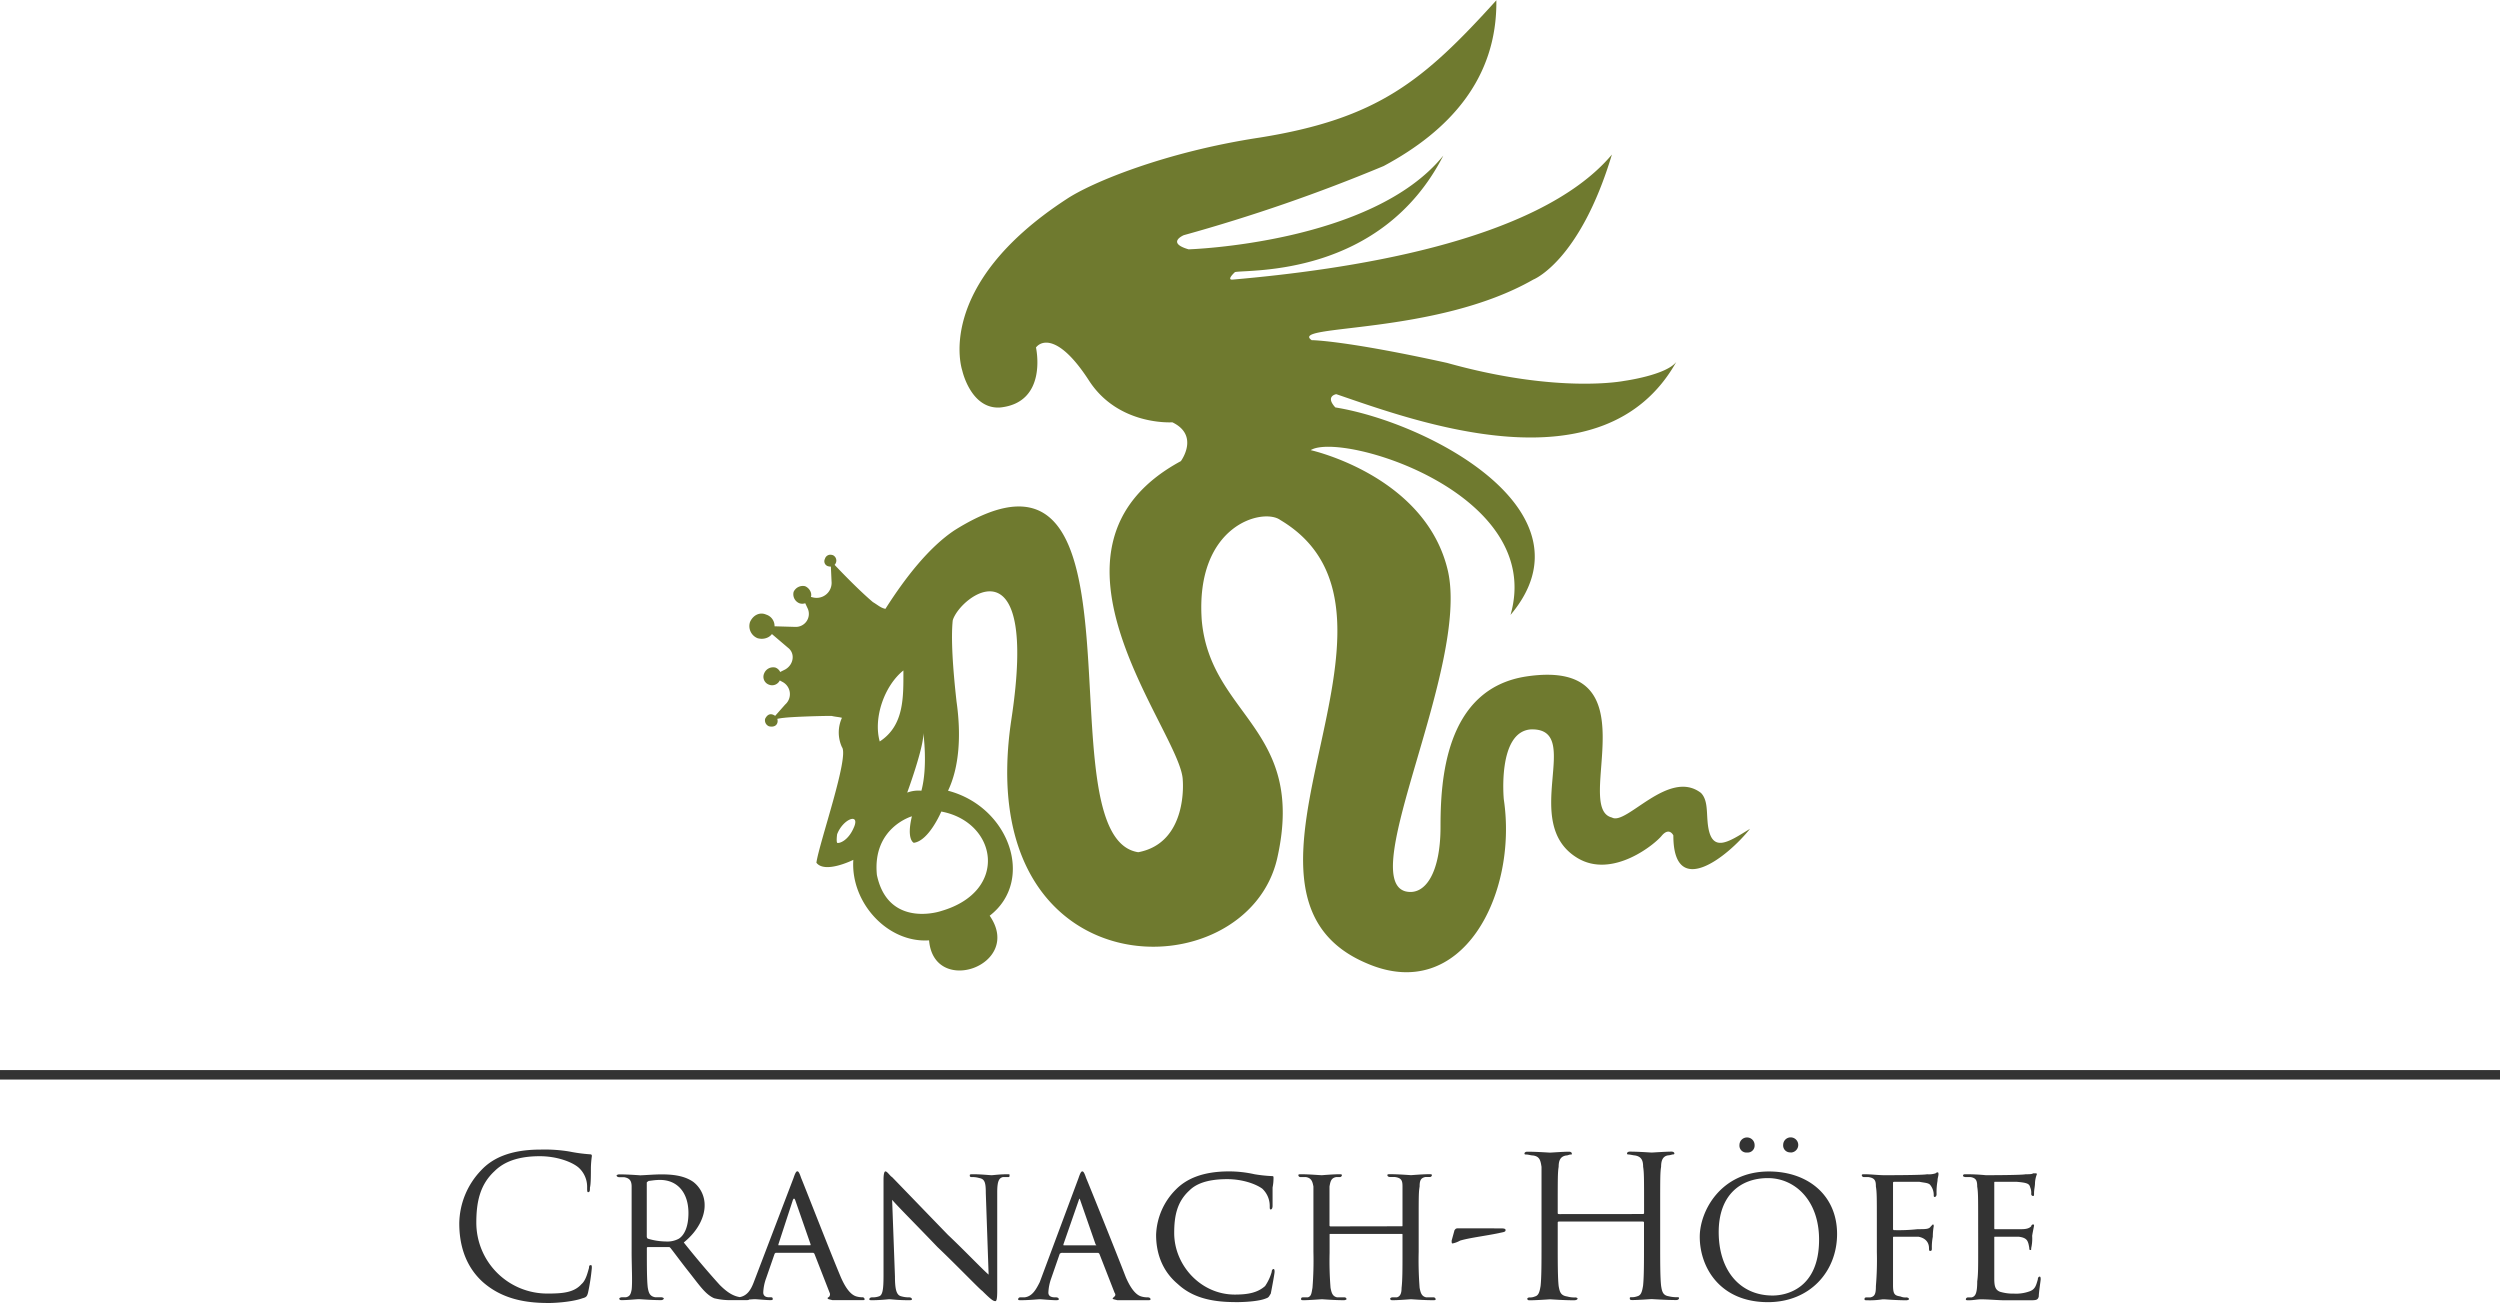 <svg xmlns="http://www.w3.org/2000/svg" viewBox="0 0 1000 521.21"><defs><style>.cls-1{fill:#6f7a2f;}.cls-2{fill:#333;}</style></defs><g id="Ebene_2" data-name="Ebene 2"><g id="Ebene_1-2" data-name="Ebene 1"><path class="cls-1" d="M376.52,364.39c-3.41,1.14-21.6,5.31-25.76-14.39-1.9-18.94,14-23.48,14-23.48-2.27,9.46.76,10.6.76,10.6,6.06-.76,11-12.5,11-12.5,22.34,4.17,27.27,31.82,0,39.77ZM349.24,240.91c-7.19-6.06-17-16.67-17-16.67l.38,8.34a6,6,0,0,1-7.2,6.44l-4.93-1.14,2.66,5.68a5.21,5.21,0,0,1-4.93,7.2l-13.26-.38,10.23,8.71c3,2.27,2.27,6.82-1.13,8.71l-5.31,2.65,4.17,2.28a5.51,5.51,0,0,1,1.14,9.09l-5.69,6.44a22.31,22.31,0,0,1,5.31-1.14c3-.38,14-.76,18.94-.76,1.51.38,2.65.38,4.16.76a14.14,14.14,0,0,0,0,11.74c3,3.79-9.09,38.26-10.22,46.22,3.4,4.54,14.77-1.14,14.77-1.14-1.14,17,13.63,33.33,30.3,32.2,1.89,22.72,37.88,9.84,24.24-9.85,18.19-14,8-43.56-16.66-50,4.54-9.47,5.3-22.35,3.41-35.61-1.52-13.63-2.28-25.38-1.52-32.57,3-9.85,34.47-33.34,23.49,39.39C387.88,397.73,499.24,397.35,511,342.8c11.37-51.51-26.89-56.44-30.3-94.69C478,209.85,505.3,203,512.12,208c63.64,37.88-33.33,148.49,34.47,177.28,38.26,16.66,60.61-27.65,54.93-65.53,0,0-2.66-27.28,11-28,21.21-.38-4.92,37.5,18.56,51.51,14,8.34,31.06-5.68,33.71-9.09,3-3.41,4.55,0,4.55,0,0,25.76,21.59,8.71,30.68-2.65-8.71,5.3-15.91,10.61-17-3-.37-4.17,0-8.71-2.65-11.36-12.88-9.85-29.92,13.25-35.6,9.84-15.91-3.78,17.42-64-34.09-56.44-33,4.93-34.47,42.43-34.47,60.23,0,18.18-6.06,27.65-14,25.76-19.7-5.3,25.38-89.77,17-128-8.72-38.26-54.93-48.49-54.93-48.49,12.12-7.57,93.94,17.05,79.93,65.91,34.85-41.28-32.58-76.89-70.08-83-4.17-4.55.38-5.3.38-5.3,31.06,10.6,106.82,39,136-12.88-4.16,5.3-20.83,7.57-20.83,7.57s-26.14,5.31-70.83-7.19c-41.29-9.1-54.17-9.1-54.17-9.1-9.47-6.43,49.62-1.89,88.64-24.24,0,0,18.56-7.19,31.44-50-29.93,35.61-108.34,46.21-151.52,50-3,.38.76-3,.76-3,5.3-1.13,58.33,2.27,83.33-46.59-28.41,35.23-101.89,37.5-101.89,37.5-9.09-2.65-1.9-5.68-1.9-5.68a675.05,675.05,0,0,0,79.93-27.65c26.14-14,45.45-34.85,45.07-66.29-29.16,32.2-47.34,47.35-94.69,54.92-37.5,5.69-67.05,17.81-77.27,24.63-53.41,34.84-41.67,68.56-41.67,68.56s3.41,15.53,15.15,14.77C419.32,161,414.39,139,414.39,139c2.28-3,9.47-4.93,21.22,13.25s33.33,16.67,33.33,16.67c11,5.3,3.41,15.53,3.41,15.53-64.4,34.85.38,108.71.76,127.65,0,0,2.27,25-17.81,28.79-39.39-6.06,8.72-180.3-73.48-128.79-10.23,6.82-19.7,18.94-27.65,31.44-1.9-.38-3-1.51-4.93-2.65Zm12.12,27.27c0,10.61.38,22-9.47,28.41-2.65-9.47,1.9-22.35,9.47-28.41Zm7.2,48.11a12.66,12.66,0,0,0-5.68.76s6.82-18.57,6.44-23.87c0,0,1.89,13.26-.76,23.11Zm-26.89,14.39c-2.28,5.68-6.06,6.82-6.82,6.44-.38-.76,0-3.41,0-3.41,2.27-6.06,9.09-8.71,6.82-3Z"/><path class="cls-1" d="M306.44,245.83a4.78,4.78,0,0,1,3,6.44c-.76,2.65-3.79,3.79-6.44,3a5.22,5.22,0,0,1-3-6.44c1.14-2.65,3.79-4.16,6.44-3Z"/><path class="cls-1" d="M322,234.47c1.89.76,3,3,2.27,4.55a3.52,3.52,0,0,1-4.54,2.27,3.88,3.88,0,0,1-2.28-4.55,4.07,4.07,0,0,1,4.55-2.27Z"/><path class="cls-1" d="M333,222a2.4,2.4,0,0,1-1.51,4.55,2.06,2.06,0,0,1-1.52-3,2.26,2.26,0,0,1,3-1.51Z"/><path class="cls-1" d="M309.47,286a2.58,2.58,0,0,1,1.51,3c-.37,1.51-1.89,1.89-3.4,1.51a2.57,2.57,0,0,1-1.52-3c.76-1.52,1.89-2.27,3.41-1.52Z"/><path class="cls-1" d="M310.23,267.05a3.45,3.45,0,0,1,1.89,4.54,3.39,3.39,0,0,1-4.54,2.27,3.33,3.33,0,0,1-1.9-4.54,3.86,3.86,0,0,1,4.55-2.27Z"/><path class="cls-2" d="M218.94,521.21c4.92,0,11-.76,14-1.89,1.52-.38,1.9-.76,2.28-2.27a81,81,0,0,0,1.51-9.85c0-.76,0-1.14-.38-1.14s-.75,0-.75,1.14c-.38,1.13-1.14,4.92-3,6.44-3,3.41-7.58,3.78-13.64,3.78A28.35,28.35,0,0,1,190.53,489c0-8.34,1.52-15.16,7.2-20.46,2.65-2.65,7.57-6.06,18.18-6.06,6.82,0,12.88,2.27,15.53,4.55a10.31,10.31,0,0,1,3.41,7.95c0,1.14,0,1.89.38,1.89.75,0,.75-.75.75-1.89.38-1.14.38-5.3.38-7.95a39.73,39.73,0,0,1,.38-4.55c0-.38,0-.76-.76-.76a64.31,64.31,0,0,1-8.33-1.13,61,61,0,0,0-11.36-.76c-12.12,0-19.32,3.41-23.87,8.33a31.21,31.21,0,0,0-8.71,21.21c0,7.58,1.9,16.67,9.47,23.49,6.06,5.3,14,8.33,25.76,8.33Zm33.71-20.45c0,5.68.38,12.12,0,15.15-.38,1.89-.76,2.65-2.27,3h-1.52a1.65,1.65,0,0,0-1.13.38c0,.76.38.76,1.13.76,2.28,0,5.69-.38,6.82-.38.38,0,4.93.38,8.71.38.76,0,1.14-.38,1.14-.76a1.66,1.66,0,0,0-1.14-.38h-2.27c-2.27-.38-2.65-1.89-3-3.79-.38-3-.38-8.71-.38-14.77v-1.14a.37.37,0,0,1,.38-.38h8.33c.38,0,.38,0,.76.38,1.52,1.9,4.55,6.06,7.58,9.85,4.16,5.3,6.44,8.71,9.85,10.23a26.9,26.9,0,0,0,7.19.76h5.31c1.13,0,1.51,0,1.51-.38a.82.82,0,0,0-.76-.76h-2.65c-2.27-.38-4.54-1.14-8.33-4.92-3.79-4.17-8.71-9.85-14.4-17,6.07-4.92,8.34-10.61,8.34-14.77a11.65,11.65,0,0,0-4.55-9.47c-3.79-2.65-8.71-3-12.88-3-2.27,0-7.57.38-8.33.38,0,0-4.92-.38-8.33-.38a1.66,1.66,0,0,0-1.14.38c0,.37.38.75,1.14.75h1.89c2.27.38,3,1.52,3,3.79v26.14Zm6.06-27.65c0-.38.38-.38.76-.76.76,0,2.27-.38,4.55-.38,6.81,0,11.36,4.92,11.36,13.26,0,5.3-1.52,8.71-3.79,10.22a9.6,9.6,0,0,1-5.3,1.14,25.62,25.62,0,0,1-7.2-1.14,1.29,1.29,0,0,1-.38-.75Zm66.29,28c.38,0,.38,0,.76.38l6.06,15.53a1.5,1.5,0,0,1-.38,1.89.37.37,0,0,0-.38.38c0,.38.38.38,1.89.76H344.7c1.13,0,1.13,0,1.13-.38a.82.82,0,0,0-.75-.76,8.56,8.56,0,0,1-2.66-.38c-1.13-.38-3.4-1.51-6.06-7.58-4.16-9.84-14.77-37.12-15.91-39.77-.75-2.27-1.13-2.65-1.51-2.65s-.76.38-1.52,2.65l-15.9,41.67c-1.14,3-2.66,5.68-6.07,6.06h-1.51c-.76,0-.76.38-.76.76s.38.38,1.14.38c3.41,0,6.82-.38,7.57-.38s4.55.38,6.06.38c.76,0,1.14,0,1.14-.38s0-.76-.76-.76h-.75c-1.52,0-2.28-.76-2.28-1.89a18.7,18.7,0,0,1,1.14-5.69l3.41-9.84c.38-.38.38-.38.76-.38Zm-13.64-3v-.38l5.69-17.43c.37-1.13.75-1.13,1.13,0l6.06,17.43c0,.38,0,.38-.38.38Zm42.05,12.12c0,5.68-.38,7.95-1.89,8.33a7.42,7.42,0,0,1-2.66.38c-.75,0-1.13.38-1.13.76s.38.38,1.13.38c3.41,0,6.44-.38,6.82-.38.76,0,3.41.38,7.58.38,1.13,0,1.51,0,1.51-.38s-.38-.76-1.13-.76a10.6,10.6,0,0,1-3-.38c-1.9-.38-2.66-2.27-2.66-7.95l-1.13-30.69c1.89,2.28,9.85,10.23,18.18,18.94,6.82,6.44,17.42,17.43,17.8,17.43,3.79,3.79,4.55,4.16,5.31,4.16.37,0,.75-.37.75-4.16v-39.4c0-4.54.76-5.68,2.28-6.06h2.27c.38,0,.38-.38.38-.75s0-.38-.76-.38c-3.41,0-5.68.38-6.44.38s-4.17-.38-7.2-.38c-1.13,0-1.51,0-1.51.38s0,.75.76.75a9.42,9.42,0,0,1,3,.38c2.27.38,2.65,1.9,2.65,6.06l1.13,32.58c-2.27-1.9-9.84-9.85-16.28-15.91-11-11.36-21.59-22.35-22.35-23.11-.76-.38-1.9-2.27-2.65-2.27-.38,0-.76.76-.76,3.41v38.26ZM439,501.14c.37,0,.37,0,.75.38l6.06,15.53c.76,1.13,0,1.51-.38,1.89l-.37.38c0,.38.37.38,1.89.76h12.12c.76,0,1.14,0,1.14-.38s-.38-.76-1.14-.76a8.51,8.51,0,0,1-2.65-.38c-1.14-.38-3.41-1.51-6.06-7.58-3.79-9.84-14.77-37.12-15.91-39.77-.76-2.27-1.14-2.65-1.52-2.65s-.75.38-1.51,2.65l-15.53,41.67c-1.52,3-3,5.68-6.06,6.06H408a.82.82,0,0,0-.75.76c0,.38.38.38,1.13.38,3.41,0,6.82-.38,7.58-.38s4.54.38,6.44.38c.38,0,1.13,0,1.13-.38s-.37-.76-1.13-.76H422c-1.89,0-2.65-.76-2.65-1.89a19,19,0,0,1,1.13-5.69l3.41-9.84a1.4,1.4,0,0,1,1.14-.38Zm-13.26-3c-.38,0-.38,0-.38-.38l6.06-17.43c.38-1.13.38-1.13.76,0l6.06,17.43c.38.38.38.38,0,.38Zm68.18,22.72c4.54,0,9.85-.38,12.5-1.51,1.14-.38,1.14-.76,1.89-1.9.38-1.89,1.52-7.95,1.52-8.71,0-.38,0-1.13-.38-1.13s-.76.37-.76,1.13a19.72,19.72,0,0,1-2.65,5.68c-3,2.66-6.82,3.41-12.12,3.41-13.64,0-24.24-11.74-24.24-24.62,0-6.82,1.13-12.5,6.06-17,2.27-2.28,6.44-4.55,15.15-4.55,6.06,0,11.36,1.89,14,3.79a9.44,9.44,0,0,1,3,6.82c0,1.13,0,1.51.38,1.51s.76-.38.76-1.51V475a19.36,19.36,0,0,0,.38-3.79c0-.38,0-.76-.38-.76a58.23,58.23,0,0,1-7.2-.75,46.81,46.81,0,0,0-10.22-1.14c-10.61,0-17.05,3-21.22,7.2a26.94,26.94,0,0,0-7.95,18.18c0,6.44,1.89,14,8.71,19.7,5.31,4.92,12.5,7.19,22.73,7.19Zm38.26-30.3a.37.37,0,0,1-.38-.38V474.62c.38-2.27.76-3.41,2.65-3.79H536a.82.82,0,0,0,.76-.75c0-.38-.38-.38-1.13-.38-2.28,0-6.82.38-6.82.38-1.14,0-4.93-.38-8.34-.38-.75,0-1.13,0-1.13.38a.82.82,0,0,0,.76.75h2.27c2.27.38,2.65,1.9,3,3.79v26.14a138.44,138.44,0,0,1-.38,14.39c-.38,1.9-.38,3.41-1.89,3.79h-1.9c-.76,0-.76.38-.76.76s.38.38,1.14.38c1.89,0,6.82-.38,7.2-.38s4.92.38,8.71.38a1.66,1.66,0,0,0,1.14-.38.82.82,0,0,0-.76-.76h-3c-1.9-.38-2.27-1.89-2.65-3.79a134.13,134.13,0,0,1-.38-14v-7.2c0-.38,0-.38.38-.38h28.41c.37,0,.37,0,.37.38v7.2c0,6.06,0,11-.37,14,0,1.9-.38,3.41-1.9,3.79h-1.89a1.33,1.33,0,0,0-.76.38c0,.76.38.76,1.14.76,2.27,0,6.82-.38,7.19-.38s4.93.38,8.72.38c.75,0,1.13,0,1.13-.38a.82.82,0,0,0-.76-.76h-3c-1.89-.38-2.27-1.89-2.65-3.79a142.48,142.48,0,0,1-.38-14.39V489c0-10.61,0-12.13.38-14.4,0-2.27.38-3.41,2.28-3.79H572a.82.82,0,0,0,.76-.75c0-.38-.38-.38-1.14-.38-2.65,0-6.82.38-7.2.38s-4.92-.38-8.33-.38c-.76,0-1.14,0-1.14.38s.38.75,1.14.75H558c2.66.38,3,1.52,3,3.79v15.53c0,.38,0,.38-.37.38Zm51.13.76c-1.13,0-1.13.38-1.51.76l-1.14,4.16c0,.76,0,1.14.38,1.14a10.17,10.17,0,0,0,3-1.14c3.79-1.13,10.23-1.89,15.53-3,1.52-.38,2.65-.38,2.65-1.13,0-.38,0-.76-1.89-.76Zm40.53-5.68c-.38,0-.75,0-.75-.38v-1.52c0-12.5,0-14.77.37-17,0-2.65.76-4.17,3-4.55.75,0,1.13-.38,1.89-.38.38,0,.38,0,.38-.38s-.38-.75-1.14-.75c-2.27,0-7.2.37-7.57.37s-5.31-.37-9.1-.37c-.75,0-1.13.37-1.13.75s.38.38.76.38c.75,0,1.89.38,2.65.38,2.65.38,3,1.9,3.41,4.55v30.68c0,7.57,0,13.63-.38,17-.38,2.28-.76,3.79-2.27,4.17a4.82,4.82,0,0,1-2.28.38,1.33,1.33,0,0,0-.76.38c0,.76.38.76,1.14.76,2.65,0,7.58-.38,8-.38s5.3.38,9.47.38c1.13,0,1.51-.38,1.51-.76a1.33,1.33,0,0,0-.76-.38,10.49,10.49,0,0,1-3.41-.38c-2.65-.38-3-1.89-3.41-4.17-.37-3.41-.37-9.47-.37-17V489c0-.38.37-.38.75-.38h33c.38,0,.76,0,.76.38v8.33c0,7.57,0,13.63-.38,17-.38,2.28-.76,3.79-2.28,4.17a6.4,6.4,0,0,1-2.65.38.37.37,0,0,0-.38.38c0,.76.38.76,1.14.76,2.27,0,7.2-.38,7.58-.38s5.68.38,9.84.38c.76,0,1.14-.38,1.14-.76a.37.37,0,0,0-.38-.38,14.19,14.19,0,0,1-3.79-.38c-2.27-.38-2.65-1.89-3-4.17-.37-3.41-.37-9.47-.37-17V483.71c0-12.5,0-14.77.37-17,0-2.65.76-4.17,2.66-4.55a7.73,7.73,0,0,0,1.89-.38c.38,0,.76,0,.76-.38s-.38-.75-1.14-.75c-2.27,0-7.58.37-7.95.37s-5.31-.37-8.72-.37c-.75,0-1.13.37-1.13.75a.37.37,0,0,0,.38.38c.75,0,2.27.38,2.65.38,2.65.38,3.41,1.9,3.41,4.55.38,2.27.38,4.54.38,17v1.52c0,.38-.38.38-.76.38Zm83.34,35.22c16.66,0,27.65-12.12,27.65-27.27,0-15.53-11.74-25-27.27-25-19.32,0-27.66,15.91-27.66,26.14,0,12.12,8,26.13,27.28,26.13Zm1.89-2.65c-13.26,0-21.59-10.23-21.59-25.38,0-14.77,8.71-21.59,19.7-21.59,10.6,0,20.45,8.71,20.45,24.62,0,19.7-13.26,22.35-18.56,22.35Zm7.2-57.2a3,3,0,1,0,0-6.06,3,3,0,0,0-3,3,2.77,2.77,0,0,0,3,3Zm-17.43,0a2.78,2.78,0,0,0,3-3,3,3,0,1,0-6.06,0,2.77,2.77,0,0,0,3,3Zm51.9,39.78a126,126,0,0,1-.38,13.63c0,3-.38,4.17-2.27,4.55h-1.52c-.76,0-.76.38-.76.76s.38.38,1.14.38a32.47,32.47,0,0,0,6.06-.38h.76c.38,0,4.54.38,8.71.38a1.66,1.66,0,0,0,1.14-.38c0-.38-.38-.76-1.14-.76a4.76,4.76,0,0,1-2.27-.38c-2.28-.38-3-.76-3-4.54V495.45c0-.75,0-.75.38-.75h9.84c3.79.75,4.17,3.41,4.17,4.54,0,.38,0,1.14.38,1.14.76,0,.76-.38.76-1.14a21.64,21.64,0,0,1,.38-4.54,24.39,24.39,0,0,1,.37-4.17c0-.38,0-.76-.37-.76l-.76.76c-.76,1.14-1.9,1.14-5.3,1.14a70.06,70.06,0,0,1-9.47.38c-.38,0-.38-.38-.38-.76V473.48c0-.75,0-.75.75-.75h9.85c1.9.38,3.41.38,4.17,1.13a6.29,6.29,0,0,1,1.51,4.17c0,.38,0,.76.38.76s.76-.38.76-1.14a24.9,24.9,0,0,1,.38-5.3c0-1.14.38-1.9.38-2.65,0-.38,0-.76-.38-.76a1.18,1.18,0,0,0-.76.38,8.38,8.38,0,0,1-3.41.38c-1.51.38-15.91.38-17,.38-2.65,0-5.31-.38-8-.38-.75,0-1.13,0-1.13.38a.81.81,0,0,0,.75.75h1.9c2.65.38,3,1.52,3,3.79.38,2.27.38,4.17.38,14.4Zm40.53,0c0,6.06,0,9.09-.38,11.74,0,4.92-.76,6.06-2.27,6.44h-1.52a.82.82,0,0,0-.76.76c0,.38.38.38,1.14.38,1.89,0,3.41-.38,4.92-.38,3,0,6.82.38,9.47.38h9.85c2.65,0,3.41,0,3.79-1.52,0-1.51.76-6.44.76-6.82s0-1.13-.38-1.13-.76.37-.76,1.13c-.76,2.65-1.13,4.17-3.79,4.93a15.81,15.81,0,0,1-5.68.75,18.48,18.48,0,0,1-5.68-.75c-1.89-.76-2.27-2.28-2.27-5.31V495.08c0-.38,0-.38.38-.38h9.47c3,.38,3.4,1.51,3.78,2.65a16.21,16.21,0,0,1,.38,1.89c0,.38,0,.76.38.76s.38,0,.38-.76a17,17,0,0,0,.38-4.92c.38-2.27.76-3.79.76-4.17a.37.37,0,0,0-.38-.38.82.82,0,0,0-.76.76c-.76.76-1.89,1.14-3.79,1.14h-10.6c-.38,0-.38,0-.38-.76v-17.8c0-.38,0-.38.38-.38h8.71c4.16.38,4.92.75,5.3,2.27a5.61,5.61,0,0,1,.38,2.65.82.82,0,0,0,.76.76c.38,0,.38-.38.38-1.14,0-1.51.38-2.65.38-4.16a11.25,11.25,0,0,1,.75-3.41.37.37,0,0,0-.38-.38h-1.13c-.38.38-1.52.38-3,.38-1.52.38-15.53.38-15.91.38a78.4,78.4,0,0,0-8-.38c-.75,0-1.13,0-1.13.75a1.65,1.65,0,0,0,1.13.38h1.9c2.27.38,2.65,1.52,2.65,3.79.38,2.27.38,4.17.38,14.4Z"/><rect class="cls-2" y="428.03" width="1000" height="3.79"/></g></g></svg>